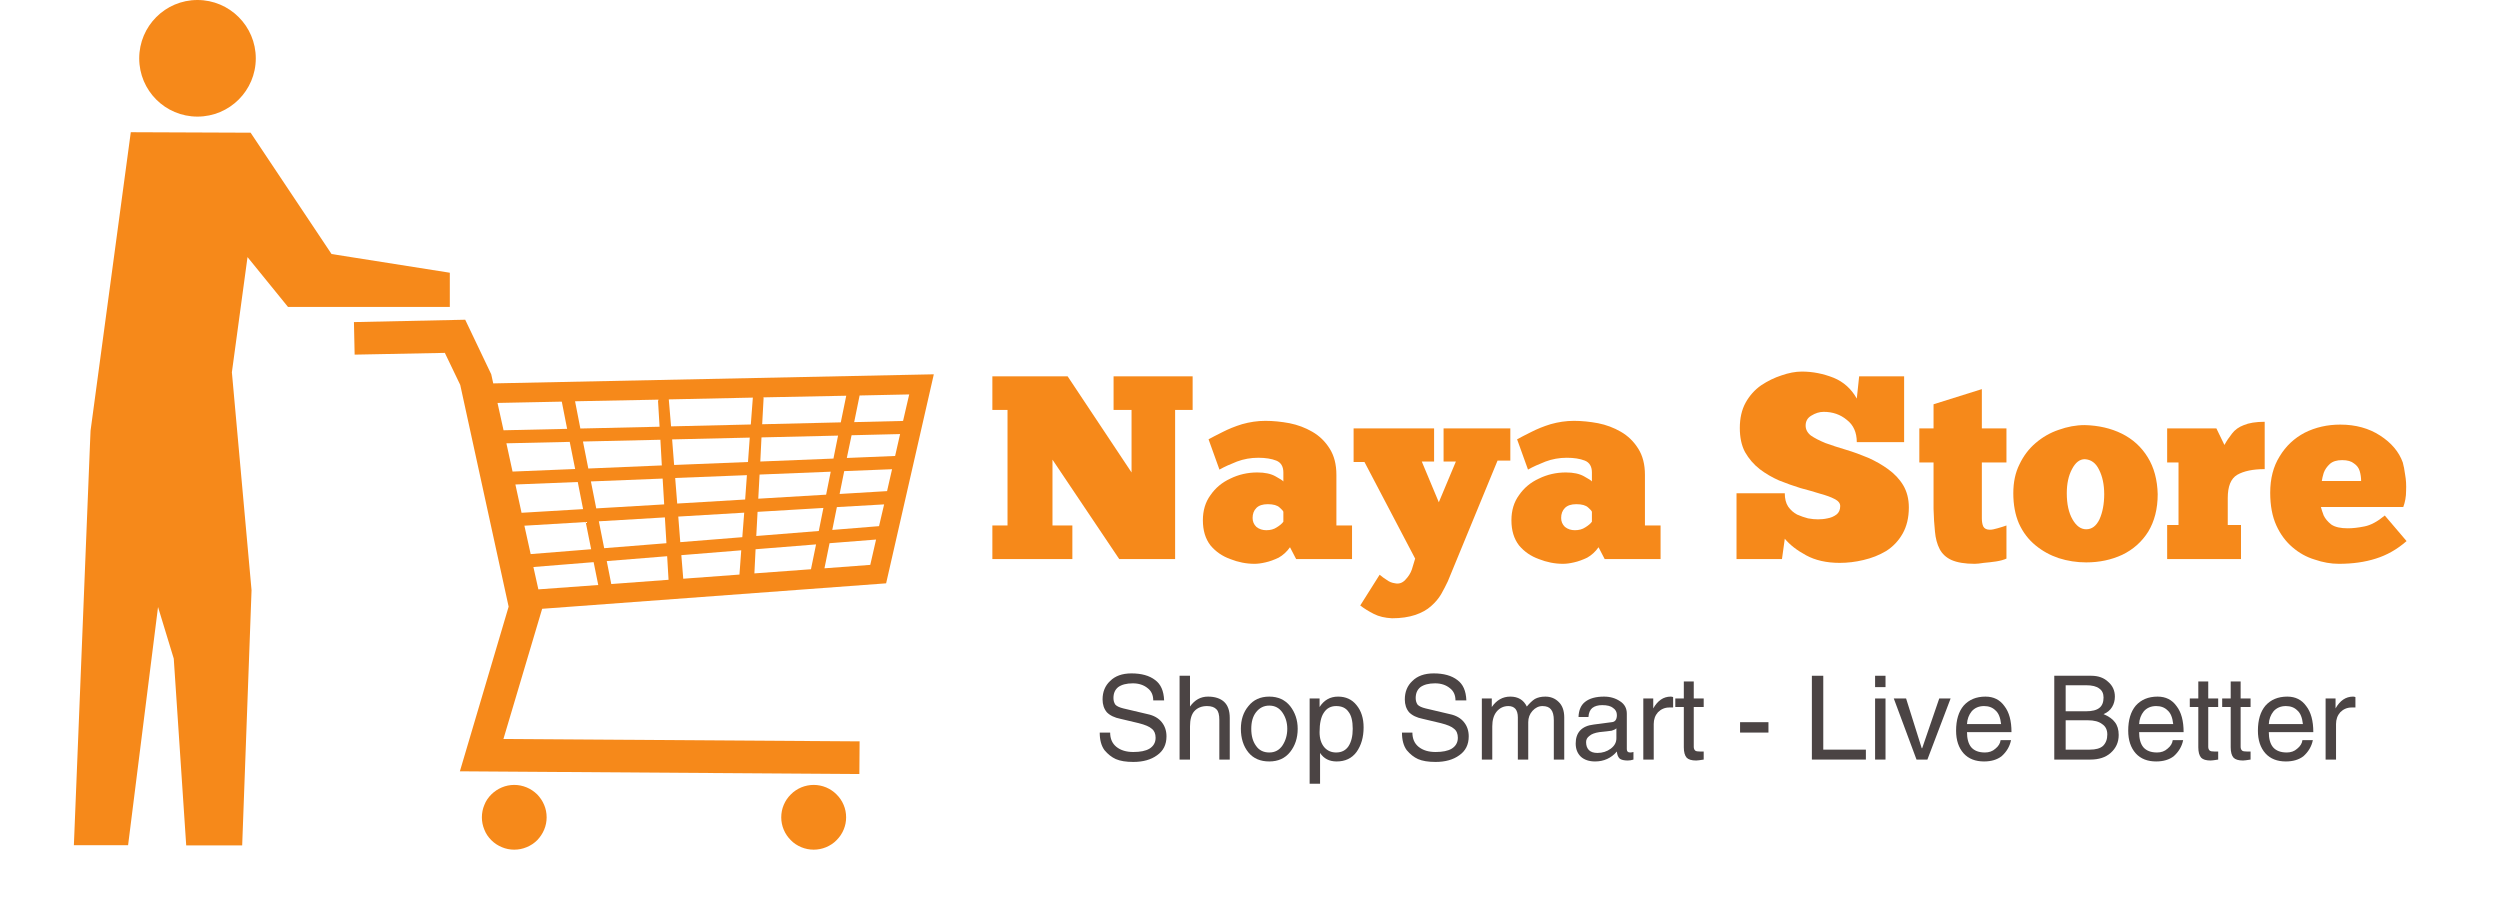 <svg xmlns="http://www.w3.org/2000/svg" xmlns:xlink="http://www.w3.org/1999/xlink" width="110" zoomAndPan="magnify" viewBox="0 0 82.5 30" height="40" preserveAspectRatio="xMidYMid meet" version="1.0"><defs><g/><clipPath id="1ca6be29f6"><path d="M 2 3.848 L 15 3.848 L 15 28 L 2 28 Z M 2 3.848 " clip-rule="nonzero"/></clipPath><clipPath id="1848307dea"><path d="M 4.594 0 L 8.441 0 L 8.441 3.848 L 4.594 3.848 Z M 4.594 0 " clip-rule="nonzero"/></clipPath><clipPath id="bbc63267c2"><path d="M 6.516 0 C 5.453 0 4.594 0.863 4.594 1.926 C 4.594 2.988 5.453 3.848 6.516 3.848 C 7.578 3.848 8.441 2.988 8.441 1.926 C 8.441 0.863 7.578 0 6.516 0 Z M 6.516 0 " clip-rule="nonzero"/></clipPath></defs><g clip-path="url(#1ca6be29f6)"><path fill="#f6891a" d="M 7.207 3.41 C 8.289 3.41 9.164 2.527 9.164 1.434 C 9.164 0.344 8.289 -0.539 7.207 -0.539 C 6.125 -0.539 5.246 0.344 5.246 1.434 C 5.246 2.527 6.125 3.41 7.207 3.41 Z M 10.941 8.383 L 8.27 4.379 L 4.316 4.363 L 2.988 14.215 L 2.969 14.668 L 2.438 27.891 L 4.227 27.891 L 5.215 20.031 L 5.734 21.734 L 6.145 27.898 L 7.992 27.898 L 8.301 19.477 L 7.652 12.285 L 8.168 8.484 L 9.504 10.129 L 14.844 10.129 L 14.844 9 Z M 10.941 8.383 " fill-opacity="1" fill-rule="nonzero"/></g><path fill="#f6891a" d="M 18.039 26.973 C 18.039 27.113 18.012 27.25 17.957 27.379 C 17.902 27.512 17.824 27.625 17.727 27.727 C 17.625 27.828 17.512 27.902 17.379 27.957 C 17.246 28.012 17.113 28.039 16.969 28.039 C 16.828 28.039 16.691 28.012 16.562 27.957 C 16.43 27.902 16.316 27.828 16.215 27.727 C 16.113 27.625 16.035 27.512 15.984 27.379 C 15.93 27.25 15.902 27.113 15.902 26.973 C 15.902 26.828 15.93 26.691 15.984 26.562 C 16.035 26.43 16.113 26.316 16.215 26.215 C 16.316 26.117 16.43 26.039 16.562 25.984 C 16.691 25.93 16.828 25.902 16.969 25.902 C 17.113 25.902 17.246 25.93 17.379 25.984 C 17.512 26.039 17.625 26.117 17.727 26.215 C 17.824 26.316 17.902 26.43 17.957 26.562 C 18.012 26.691 18.039 26.828 18.039 26.973 Z M 18.039 26.973 " fill-opacity="1" fill-rule="nonzero"/><path fill="#f6891a" d="M 27.922 26.973 C 27.922 27.113 27.895 27.25 27.84 27.379 C 27.785 27.512 27.707 27.625 27.605 27.727 C 27.508 27.828 27.391 27.902 27.262 27.957 C 27.129 28.012 26.992 28.039 26.852 28.039 C 26.711 28.039 26.574 28.012 26.441 27.957 C 26.312 27.902 26.195 27.828 26.098 27.727 C 25.996 27.625 25.918 27.512 25.863 27.379 C 25.809 27.25 25.781 27.113 25.781 26.973 C 25.781 26.828 25.809 26.691 25.863 26.562 C 25.918 26.43 25.996 26.316 26.098 26.215 C 26.195 26.117 26.312 26.039 26.441 25.984 C 26.574 25.93 26.711 25.902 26.852 25.902 C 26.992 25.902 27.129 25.93 27.262 25.984 C 27.391 26.039 27.508 26.117 27.605 26.215 C 27.707 26.316 27.785 26.43 27.84 26.562 C 27.895 26.691 27.922 26.828 27.922 26.973 Z M 27.922 26.973 " fill-opacity="1" fill-rule="nonzero"/><path fill="#f6891a" d="M 29.242 19.25 L 30.816 12.352 L 16.277 12.652 L 16.211 12.352 L 15.352 10.551 L 11.68 10.629 L 11.703 11.703 L 14.68 11.645 L 15.188 12.703 L 16.785 20.02 L 15.176 25.453 L 28.359 25.543 L 28.367 24.465 L 16.613 24.387 L 17.891 20.09 Z M 29.008 17.363 L 27.465 17.488 L 27.617 16.734 L 29.176 16.645 Z M 19.242 16.801 L 17.211 16.922 L 17.008 15.988 L 19.066 15.906 Z M 19.238 14.57 L 21.793 14.512 L 21.84 15.359 L 19.414 15.461 Z M 19.328 17.227 L 19.508 18.125 L 17.512 18.285 L 17.305 17.348 Z M 19.5 15.887 L 21.867 15.793 L 21.918 16.645 L 19.676 16.777 Z M 21.941 17.074 L 21.992 17.926 L 19.938 18.09 L 19.762 17.203 Z M 20.023 18.516 L 22.016 18.355 L 22.062 19.133 L 20.172 19.273 Z M 22.348 16.617 L 22.281 15.773 L 24.648 15.68 L 24.59 16.484 Z M 24.559 16.918 L 24.496 17.727 L 22.449 17.891 L 22.383 17.047 Z M 22.246 15.344 L 22.18 14.5 L 24.742 14.441 L 24.684 15.246 Z M 22.484 18.32 L 24.461 18.16 L 24.402 18.961 L 22.547 19.098 Z M 26.762 18.785 L 24.895 18.922 L 24.934 18.125 L 26.93 17.965 Z M 27.02 17.523 L 24.957 17.688 L 25 16.891 L 27.172 16.762 Z M 25.023 16.457 L 25.066 15.66 L 27.414 15.566 L 27.262 16.324 Z M 25.09 15.23 L 25.129 14.434 L 27.656 14.375 L 27.504 15.133 Z M 29.273 16.207 L 27.707 16.301 L 27.859 15.547 L 29.438 15.484 Z M 29.539 15.047 L 27.945 15.113 L 28.102 14.363 L 29.703 14.324 Z M 27.746 13.938 L 25.152 14 L 25.199 13.133 L 25.191 13.113 L 27.926 13.059 Z M 24.777 14.008 L 22.145 14.07 L 22.07 13.18 L 24.844 13.121 Z M 21.766 14.082 L 19.152 14.141 L 18.977 13.242 L 21.734 13.188 L 21.715 13.234 Z M 18.98 15.477 L 16.914 15.562 L 16.711 14.629 L 18.801 14.582 Z M 17.602 18.711 L 19.59 18.551 L 19.742 19.305 L 17.766 19.449 Z M 27.207 18.754 L 27.375 17.926 L 28.91 17.805 L 28.719 18.641 Z M 29.801 13.891 L 28.188 13.93 L 28.367 13.051 L 30.004 13.016 Z M 18.539 13.254 L 18.715 14.152 L 16.617 14.199 L 16.418 13.297 Z M 18.539 13.254 " fill-opacity="1" fill-rule="nonzero"/><g clip-path="url(#1848307dea)"><g clip-path="url(#bbc63267c2)"><path fill="#f6891a" d="M 4.594 0 L 8.441 0 L 8.441 3.848 L 4.594 3.848 Z M 4.594 0 " fill-opacity="1" fill-rule="nonzero"/></g></g><g fill="#f6891a" fill-opacity="1"><g transform="translate(32.529, 18.45)"><g><path d="M 6.828 -4.922 L 6.25 -4.922 L 6.25 0 L 4.406 0 L 2.203 -3.281 L 2.203 -1.109 L 2.859 -1.109 L 2.859 0 L 0.219 0 L 0.219 -1.109 L 0.719 -1.109 L 0.719 -4.922 L 0.219 -4.922 L 0.219 -6.031 L 2.703 -6.031 L 4.812 -2.859 L 4.812 -4.922 L 4.219 -4.922 L 4.219 -6.031 L 6.828 -6.031 Z M 6.828 -4.922 "/></g></g></g><g fill="#f6891a" fill-opacity="1"><g transform="translate(39.57, 18.45)"><g><path d="M 0.672 -2.953 L 0.312 -3.953 C 0.426 -4.016 0.578 -4.094 0.766 -4.188 C 0.961 -4.289 1.18 -4.379 1.422 -4.453 C 1.672 -4.523 1.926 -4.562 2.188 -4.562 C 2.445 -4.562 2.711 -4.535 2.984 -4.484 C 3.254 -4.43 3.504 -4.336 3.734 -4.203 C 3.973 -4.066 4.164 -3.879 4.312 -3.641 C 4.457 -3.41 4.531 -3.125 4.531 -2.781 L 4.531 -1.109 L 5.047 -1.109 L 5.047 0 L 3.203 0 L 3 -0.391 C 2.895 -0.242 2.77 -0.129 2.625 -0.047 C 2.477 0.023 2.332 0.078 2.188 0.109 C 2.051 0.141 1.93 0.156 1.828 0.156 C 1.555 0.156 1.289 0.102 1.031 0 C 0.77 -0.094 0.551 -0.242 0.375 -0.453 C 0.207 -0.672 0.125 -0.945 0.125 -1.281 C 0.125 -1.602 0.207 -1.879 0.375 -2.109 C 0.539 -2.348 0.758 -2.531 1.031 -2.656 C 1.301 -2.789 1.598 -2.859 1.922 -2.859 C 2.172 -2.859 2.367 -2.816 2.516 -2.734 C 2.672 -2.648 2.758 -2.594 2.781 -2.562 L 2.781 -2.859 C 2.781 -3.055 2.703 -3.188 2.547 -3.25 C 2.391 -3.312 2.191 -3.344 1.953 -3.344 C 1.703 -3.344 1.469 -3.301 1.25 -3.219 C 1.031 -3.133 0.836 -3.047 0.672 -2.953 Z M 2.781 -1.234 L 2.781 -1.562 C 2.77 -1.594 2.727 -1.641 2.656 -1.703 C 2.582 -1.773 2.453 -1.812 2.266 -1.812 C 2.098 -1.812 1.973 -1.77 1.891 -1.688 C 1.805 -1.602 1.766 -1.492 1.766 -1.359 C 1.766 -1.242 1.805 -1.145 1.891 -1.062 C 1.984 -0.988 2.094 -0.953 2.219 -0.953 C 2.352 -0.953 2.469 -0.984 2.562 -1.047 C 2.664 -1.109 2.738 -1.172 2.781 -1.234 Z M 2.781 -1.234 "/></g></g></g><g fill="#f6891a" fill-opacity="1"><g transform="translate(44.747, 18.45)"><g><path d="M 3.297 -3.219 L 2.891 -3.219 L 2.891 -4.312 L 5.094 -4.312 L 5.094 -3.25 L 4.672 -3.25 L 3.031 0.734 C 2.969 0.867 2.895 1.008 2.812 1.156 C 2.727 1.301 2.617 1.43 2.484 1.547 C 2.348 1.672 2.172 1.77 1.953 1.844 C 1.742 1.914 1.488 1.953 1.188 1.953 C 0.957 1.941 0.758 1.895 0.594 1.812 C 0.426 1.727 0.273 1.633 0.141 1.531 L 0.781 0.516 C 0.852 0.578 0.93 0.633 1.016 0.688 C 1.098 0.75 1.188 0.785 1.281 0.797 C 1.414 0.828 1.531 0.789 1.625 0.688 C 1.727 0.582 1.801 0.469 1.844 0.344 L 1.953 -0.016 L 0.281 -3.203 L -0.078 -3.203 L -0.078 -4.312 L 2.578 -4.312 L 2.578 -3.219 L 2.172 -3.219 L 2.734 -1.875 Z M 3.297 -3.219 "/></g></g></g><g fill="#f6891a" fill-opacity="1"><g transform="translate(49.752, 18.45)"><g><path d="M 0.672 -2.953 L 0.312 -3.953 C 0.426 -4.016 0.578 -4.094 0.766 -4.188 C 0.961 -4.289 1.18 -4.379 1.422 -4.453 C 1.672 -4.523 1.926 -4.562 2.188 -4.562 C 2.445 -4.562 2.711 -4.535 2.984 -4.484 C 3.254 -4.43 3.504 -4.336 3.734 -4.203 C 3.973 -4.066 4.164 -3.879 4.312 -3.641 C 4.457 -3.41 4.531 -3.125 4.531 -2.781 L 4.531 -1.109 L 5.047 -1.109 L 5.047 0 L 3.203 0 L 3 -0.391 C 2.895 -0.242 2.77 -0.129 2.625 -0.047 C 2.477 0.023 2.332 0.078 2.188 0.109 C 2.051 0.141 1.93 0.156 1.828 0.156 C 1.555 0.156 1.289 0.102 1.031 0 C 0.77 -0.094 0.551 -0.242 0.375 -0.453 C 0.207 -0.672 0.125 -0.945 0.125 -1.281 C 0.125 -1.602 0.207 -1.879 0.375 -2.109 C 0.539 -2.348 0.758 -2.531 1.031 -2.656 C 1.301 -2.789 1.598 -2.859 1.922 -2.859 C 2.172 -2.859 2.367 -2.816 2.516 -2.734 C 2.672 -2.648 2.758 -2.594 2.781 -2.562 L 2.781 -2.859 C 2.781 -3.055 2.703 -3.188 2.547 -3.25 C 2.391 -3.312 2.191 -3.344 1.953 -3.344 C 1.703 -3.344 1.469 -3.301 1.25 -3.219 C 1.031 -3.133 0.836 -3.047 0.672 -2.953 Z M 2.781 -1.234 L 2.781 -1.562 C 2.77 -1.594 2.727 -1.641 2.656 -1.703 C 2.582 -1.773 2.453 -1.812 2.266 -1.812 C 2.098 -1.812 1.973 -1.77 1.891 -1.688 C 1.805 -1.602 1.766 -1.492 1.766 -1.359 C 1.766 -1.242 1.805 -1.145 1.891 -1.062 C 1.984 -0.988 2.094 -0.953 2.219 -0.953 C 2.352 -0.953 2.469 -0.984 2.562 -1.047 C 2.664 -1.109 2.738 -1.172 2.781 -1.234 Z M 2.781 -1.234 "/></g></g></g><g fill="#f6891a" fill-opacity="1"><g transform="translate(54.929, 18.45)"><g/></g></g><g fill="#f6891a" fill-opacity="1"><g transform="translate(57.086, 18.45)"><g><path d="M 0.219 0 L 0.219 -2.172 L 1.812 -2.172 C 1.812 -1.992 1.848 -1.848 1.922 -1.734 C 2.004 -1.617 2.102 -1.531 2.219 -1.469 C 2.344 -1.414 2.461 -1.375 2.578 -1.344 C 2.703 -1.32 2.812 -1.312 2.906 -1.312 C 3.008 -1.312 3.113 -1.32 3.219 -1.344 C 3.332 -1.363 3.43 -1.406 3.516 -1.469 C 3.598 -1.531 3.641 -1.625 3.641 -1.75 C 3.641 -1.844 3.578 -1.922 3.453 -1.984 C 3.336 -2.047 3.18 -2.102 2.984 -2.156 C 2.785 -2.219 2.566 -2.281 2.328 -2.344 C 2.098 -2.414 1.863 -2.5 1.625 -2.594 C 1.395 -2.695 1.18 -2.82 0.984 -2.969 C 0.785 -3.125 0.625 -3.312 0.5 -3.531 C 0.383 -3.75 0.328 -4.016 0.328 -4.328 C 0.328 -4.648 0.391 -4.926 0.516 -5.156 C 0.648 -5.395 0.82 -5.586 1.031 -5.734 C 1.25 -5.879 1.473 -5.988 1.703 -6.062 C 1.941 -6.145 2.164 -6.188 2.375 -6.188 C 2.738 -6.188 3.086 -6.117 3.422 -5.984 C 3.754 -5.848 4.008 -5.617 4.188 -5.297 L 4.266 -6.031 L 5.75 -6.031 L 5.75 -3.859 L 4.188 -3.859 C 4.188 -4.18 4.078 -4.426 3.859 -4.594 C 3.648 -4.77 3.395 -4.859 3.094 -4.859 C 2.957 -4.859 2.82 -4.816 2.688 -4.734 C 2.562 -4.66 2.5 -4.551 2.5 -4.406 C 2.5 -4.281 2.555 -4.172 2.672 -4.078 C 2.797 -3.992 2.957 -3.91 3.156 -3.828 C 3.363 -3.754 3.586 -3.68 3.828 -3.609 C 4.078 -3.535 4.32 -3.445 4.562 -3.344 C 4.801 -3.238 5.02 -3.113 5.219 -2.969 C 5.426 -2.82 5.594 -2.645 5.719 -2.438 C 5.844 -2.227 5.906 -1.984 5.906 -1.703 C 5.906 -1.367 5.836 -1.082 5.703 -0.844 C 5.566 -0.602 5.383 -0.41 5.156 -0.266 C 4.926 -0.129 4.676 -0.031 4.406 0.031 C 4.145 0.094 3.883 0.125 3.625 0.125 C 3.188 0.125 2.816 0.039 2.516 -0.125 C 2.211 -0.289 1.977 -0.473 1.812 -0.672 L 1.719 0 Z M 0.219 0 "/></g></g></g><g fill="#f6891a" fill-opacity="1"><g transform="translate(63.213, 18.45)"><g><path d="M 0.125 -4.312 L 0.594 -4.312 L 0.594 -5.109 L 2.188 -5.609 L 2.188 -4.312 L 3 -4.312 L 3 -3.188 L 2.188 -3.188 L 2.188 -1.656 C 2.188 -1.562 2.188 -1.457 2.188 -1.344 C 2.188 -1.238 2.203 -1.148 2.234 -1.078 C 2.273 -1.004 2.348 -0.969 2.453 -0.969 C 2.516 -0.969 2.598 -0.984 2.703 -1.016 C 2.816 -1.047 2.914 -1.078 3 -1.109 L 3 -0.016 C 2.914 0.023 2.801 0.055 2.656 0.078 C 2.52 0.098 2.383 0.113 2.25 0.125 C 2.125 0.145 2.023 0.156 1.953 0.156 C 1.629 0.156 1.375 0.113 1.188 0.031 C 1.008 -0.051 0.879 -0.172 0.797 -0.328 C 0.711 -0.492 0.66 -0.688 0.641 -0.906 C 0.617 -1.125 0.602 -1.375 0.594 -1.656 L 0.594 -3.188 L 0.125 -3.188 Z M 0.125 -4.312 "/></g></g></g><g fill="#f6891a" fill-opacity="1"><g transform="translate(66.345, 18.45)"><g><path d="M 2.5 0.109 C 2.188 0.109 1.883 0.062 1.594 -0.031 C 1.312 -0.125 1.055 -0.266 0.828 -0.453 C 0.598 -0.641 0.414 -0.879 0.281 -1.172 C 0.156 -1.461 0.094 -1.797 0.094 -2.172 C 0.094 -2.535 0.16 -2.852 0.297 -3.125 C 0.43 -3.406 0.609 -3.641 0.828 -3.828 C 1.055 -4.023 1.312 -4.172 1.594 -4.266 C 1.875 -4.367 2.16 -4.422 2.453 -4.422 C 2.91 -4.41 3.316 -4.316 3.672 -4.141 C 4.035 -3.961 4.32 -3.703 4.531 -3.359 C 4.738 -3.023 4.848 -2.617 4.859 -2.141 C 4.859 -1.66 4.754 -1.25 4.547 -0.906 C 4.336 -0.57 4.051 -0.316 3.688 -0.141 C 3.332 0.023 2.938 0.109 2.5 0.109 Z M 2.5 -0.984 C 2.688 -0.984 2.832 -1.094 2.938 -1.312 C 3.039 -1.539 3.094 -1.816 3.094 -2.141 C 3.094 -2.461 3.035 -2.734 2.922 -2.953 C 2.816 -3.172 2.66 -3.285 2.453 -3.297 C 2.285 -3.297 2.145 -3.188 2.031 -2.969 C 1.914 -2.75 1.859 -2.484 1.859 -2.172 C 1.859 -1.816 1.922 -1.531 2.047 -1.312 C 2.172 -1.094 2.32 -0.984 2.5 -0.984 Z M 2.5 -0.984 "/></g></g></g><g fill="#f6891a" fill-opacity="1"><g transform="translate(71.297, 18.45)"><g><path d="M 2.656 0 L 0.219 0 L 0.219 -1.125 L 0.594 -1.125 L 0.594 -3.188 L 0.219 -3.188 L 0.219 -4.312 L 1.844 -4.312 L 2.109 -3.766 C 2.18 -3.898 2.266 -4.023 2.359 -4.141 C 2.453 -4.266 2.582 -4.359 2.75 -4.422 C 2.914 -4.492 3.145 -4.531 3.438 -4.531 L 3.438 -2.969 C 3.051 -2.969 2.75 -2.906 2.531 -2.781 C 2.32 -2.656 2.219 -2.398 2.219 -2.016 L 2.219 -1.125 L 2.656 -1.125 Z M 2.656 0 "/></g></g></g><g fill="#f6891a" fill-opacity="1"><g transform="translate(74.87, 18.45)"><g><path d="M 3.828 -1.438 L 4.547 -0.594 C 4.234 -0.32 3.895 -0.129 3.531 -0.016 C 3.176 0.098 2.77 0.156 2.312 0.156 C 2.051 0.156 1.785 0.109 1.516 0.016 C 1.242 -0.066 1 -0.203 0.781 -0.391 C 0.562 -0.578 0.383 -0.816 0.25 -1.109 C 0.113 -1.41 0.047 -1.77 0.047 -2.188 C 0.047 -2.656 0.148 -3.055 0.359 -3.391 C 0.566 -3.734 0.844 -3.992 1.188 -4.172 C 1.539 -4.348 1.93 -4.438 2.359 -4.438 C 2.867 -4.438 3.305 -4.316 3.672 -4.078 C 4.047 -3.836 4.297 -3.539 4.422 -3.188 C 4.453 -3.082 4.477 -2.945 4.5 -2.781 C 4.531 -2.613 4.539 -2.438 4.531 -2.25 C 4.531 -2.062 4.5 -1.883 4.438 -1.719 L 1.719 -1.719 C 1.738 -1.645 1.77 -1.551 1.812 -1.438 C 1.863 -1.332 1.945 -1.234 2.062 -1.141 C 2.188 -1.055 2.367 -1.016 2.609 -1.016 C 2.766 -1.016 2.945 -1.035 3.156 -1.078 C 3.363 -1.117 3.586 -1.238 3.828 -1.438 Z M 1.75 -2.578 L 3.047 -2.578 C 3.047 -2.691 3.031 -2.801 3 -2.906 C 2.969 -3.008 2.906 -3.094 2.812 -3.156 C 2.727 -3.227 2.598 -3.266 2.422 -3.266 C 2.242 -3.266 2.109 -3.223 2.016 -3.141 C 1.922 -3.055 1.852 -2.957 1.812 -2.844 C 1.781 -2.738 1.758 -2.648 1.75 -2.578 Z M 1.75 -2.578 "/></g></g></g><g fill="#4b4444" fill-opacity="1"><g transform="translate(36.119, 25.066)"><g><path d="M 1.938 -1.953 C 1.938 -2.129 1.875 -2.266 1.75 -2.359 C 1.625 -2.461 1.461 -2.516 1.266 -2.516 C 1.055 -2.516 0.895 -2.473 0.781 -2.391 C 0.676 -2.305 0.625 -2.188 0.625 -2.031 C 0.625 -1.945 0.645 -1.875 0.688 -1.812 C 0.738 -1.758 0.828 -1.719 0.953 -1.688 L 1.75 -1.5 C 1.957 -1.457 2.113 -1.367 2.219 -1.234 C 2.32 -1.109 2.375 -0.953 2.375 -0.766 C 2.375 -0.492 2.27 -0.285 2.062 -0.141 C 1.863 0.004 1.602 0.078 1.281 0.078 C 1.039 0.078 0.848 0.047 0.703 -0.016 C 0.566 -0.078 0.441 -0.176 0.328 -0.312 C 0.223 -0.457 0.172 -0.648 0.172 -0.891 L 0.516 -0.891 C 0.516 -0.691 0.582 -0.535 0.719 -0.422 C 0.863 -0.305 1.051 -0.25 1.281 -0.25 C 1.508 -0.25 1.688 -0.285 1.812 -0.359 C 1.945 -0.441 2.016 -0.562 2.016 -0.719 C 2.016 -0.852 1.973 -0.953 1.891 -1.016 C 1.816 -1.086 1.672 -1.148 1.453 -1.203 L 0.859 -1.344 C 0.66 -1.383 0.508 -1.457 0.406 -1.562 C 0.312 -1.676 0.266 -1.816 0.266 -1.984 C 0.266 -2.234 0.348 -2.438 0.516 -2.594 C 0.68 -2.758 0.914 -2.844 1.219 -2.844 C 1.551 -2.844 1.812 -2.77 2 -2.625 C 2.188 -2.488 2.285 -2.266 2.297 -1.953 Z M 1.938 -1.953 "/></g></g></g><g fill="#4b4444" fill-opacity="1"><g transform="translate(38.676, 25.066)"><g><path d="M 1.906 0 L 1.562 0 L 1.562 -1.312 C 1.562 -1.477 1.531 -1.594 1.469 -1.656 C 1.406 -1.727 1.301 -1.766 1.156 -1.766 C 0.977 -1.766 0.836 -1.707 0.734 -1.594 C 0.641 -1.488 0.594 -1.32 0.594 -1.094 L 0.594 0 L 0.25 0 L 0.25 -2.766 L 0.594 -2.766 L 0.594 -1.75 C 0.75 -1.969 0.945 -2.078 1.188 -2.078 C 1.414 -2.078 1.594 -2.02 1.719 -1.906 C 1.844 -1.789 1.906 -1.613 1.906 -1.375 Z M 1.906 0 "/></g></g></g><g fill="#4b4444" fill-opacity="1"><g transform="translate(40.808, 25.066)"><g><path d="M 0.484 -1.016 C 0.484 -0.785 0.535 -0.598 0.641 -0.453 C 0.742 -0.305 0.891 -0.234 1.078 -0.234 C 1.266 -0.234 1.41 -0.312 1.516 -0.469 C 1.617 -0.625 1.672 -0.805 1.672 -1.016 C 1.672 -1.223 1.617 -1.398 1.516 -1.547 C 1.41 -1.703 1.266 -1.781 1.078 -1.781 C 0.898 -1.781 0.754 -1.707 0.641 -1.562 C 0.535 -1.426 0.484 -1.242 0.484 -1.016 Z M 0.141 -1.016 C 0.141 -1.316 0.223 -1.566 0.391 -1.766 C 0.555 -1.973 0.785 -2.078 1.078 -2.078 C 1.367 -2.078 1.598 -1.973 1.766 -1.766 C 1.93 -1.555 2.016 -1.305 2.016 -1.016 C 2.016 -0.711 1.93 -0.457 1.766 -0.25 C 1.598 -0.039 1.367 0.062 1.078 0.062 C 0.785 0.062 0.555 -0.035 0.391 -0.234 C 0.223 -0.441 0.141 -0.703 0.141 -1.016 Z M 0.141 -1.016 "/></g></g></g><g fill="#4b4444" fill-opacity="1"><g transform="translate(42.968, 25.066)"><g><path d="M 0.578 -0.906 C 0.578 -0.695 0.629 -0.531 0.734 -0.406 C 0.836 -0.289 0.969 -0.234 1.125 -0.234 C 1.301 -0.234 1.438 -0.301 1.531 -0.438 C 1.625 -0.582 1.672 -0.773 1.672 -1.016 C 1.672 -1.273 1.625 -1.461 1.531 -1.578 C 1.445 -1.703 1.312 -1.766 1.125 -1.766 C 0.945 -1.766 0.812 -1.691 0.719 -1.547 C 0.625 -1.41 0.578 -1.195 0.578 -0.906 Z M 0.25 -2.016 L 0.578 -2.016 L 0.578 -1.734 C 0.723 -1.961 0.926 -2.078 1.188 -2.078 C 1.445 -2.078 1.648 -1.984 1.797 -1.797 C 1.953 -1.609 2.031 -1.363 2.031 -1.062 C 2.031 -0.738 1.953 -0.469 1.797 -0.25 C 1.641 -0.039 1.422 0.062 1.141 0.062 C 0.898 0.062 0.719 -0.031 0.594 -0.219 L 0.594 0.797 L 0.25 0.797 Z M 0.25 -2.016 "/></g></g></g><g fill="#4b4444" fill-opacity="1"><g transform="translate(45.15, 25.066)"><g/></g></g><g fill="#4b4444" fill-opacity="1"><g transform="translate(46.093, 25.066)"><g><path d="M 1.938 -1.953 C 1.938 -2.129 1.875 -2.266 1.75 -2.359 C 1.625 -2.461 1.461 -2.516 1.266 -2.516 C 1.055 -2.516 0.895 -2.473 0.781 -2.391 C 0.676 -2.305 0.625 -2.188 0.625 -2.031 C 0.625 -1.945 0.645 -1.875 0.688 -1.812 C 0.738 -1.758 0.828 -1.719 0.953 -1.688 L 1.75 -1.5 C 1.957 -1.457 2.113 -1.367 2.219 -1.234 C 2.32 -1.109 2.375 -0.953 2.375 -0.766 C 2.375 -0.492 2.27 -0.285 2.062 -0.141 C 1.863 0.004 1.602 0.078 1.281 0.078 C 1.039 0.078 0.848 0.047 0.703 -0.016 C 0.566 -0.078 0.441 -0.176 0.328 -0.312 C 0.223 -0.457 0.172 -0.648 0.172 -0.891 L 0.516 -0.891 C 0.516 -0.691 0.582 -0.535 0.719 -0.422 C 0.863 -0.305 1.051 -0.25 1.281 -0.25 C 1.508 -0.25 1.688 -0.285 1.812 -0.359 C 1.945 -0.441 2.016 -0.562 2.016 -0.719 C 2.016 -0.852 1.973 -0.953 1.891 -1.016 C 1.816 -1.086 1.672 -1.148 1.453 -1.203 L 0.859 -1.344 C 0.66 -1.383 0.508 -1.457 0.406 -1.562 C 0.312 -1.676 0.266 -1.816 0.266 -1.984 C 0.266 -2.234 0.348 -2.438 0.516 -2.594 C 0.68 -2.758 0.914 -2.844 1.219 -2.844 C 1.551 -2.844 1.812 -2.77 2 -2.625 C 2.188 -2.488 2.285 -2.266 2.297 -1.953 Z M 1.938 -1.953 "/></g></g></g><g fill="#4b4444" fill-opacity="1"><g transform="translate(48.651, 25.066)"><g><path d="M 0.25 -2.016 L 0.578 -2.016 L 0.578 -1.734 C 0.734 -1.961 0.938 -2.078 1.188 -2.078 C 1.445 -2.078 1.629 -1.969 1.734 -1.75 C 1.828 -1.863 1.914 -1.945 2 -2 C 2.094 -2.051 2.207 -2.078 2.344 -2.078 C 2.52 -2.078 2.664 -2.02 2.781 -1.906 C 2.906 -1.789 2.969 -1.617 2.969 -1.391 L 2.969 0 L 2.625 0 L 2.625 -1.297 C 2.625 -1.461 2.594 -1.582 2.531 -1.656 C 2.477 -1.727 2.383 -1.766 2.25 -1.766 C 2.125 -1.766 2.016 -1.711 1.922 -1.609 C 1.828 -1.504 1.781 -1.379 1.781 -1.234 L 1.781 0 L 1.438 0 L 1.438 -1.391 C 1.438 -1.516 1.41 -1.609 1.359 -1.672 C 1.305 -1.734 1.227 -1.766 1.125 -1.766 C 0.969 -1.766 0.836 -1.703 0.734 -1.578 C 0.641 -1.461 0.594 -1.301 0.594 -1.094 L 0.594 0 L 0.25 0 Z M 0.25 -2.016 "/></g></g></g><g fill="#4b4444" fill-opacity="1"><g transform="translate(51.857, 25.066)"><g><path d="M 1.484 -1.031 C 1.453 -1 1.398 -0.973 1.328 -0.953 C 1.254 -0.941 1.117 -0.926 0.922 -0.906 C 0.773 -0.883 0.664 -0.844 0.594 -0.781 C 0.52 -0.727 0.484 -0.66 0.484 -0.578 C 0.484 -0.461 0.516 -0.375 0.578 -0.312 C 0.641 -0.25 0.734 -0.219 0.859 -0.219 C 1.023 -0.219 1.172 -0.266 1.297 -0.359 C 1.422 -0.453 1.484 -0.566 1.484 -0.703 Z M 0.234 -1.406 C 0.242 -1.633 0.316 -1.801 0.453 -1.906 C 0.598 -2.02 0.805 -2.078 1.078 -2.078 C 1.285 -2.078 1.461 -2.023 1.609 -1.922 C 1.754 -1.828 1.828 -1.691 1.828 -1.516 L 1.828 -0.344 C 1.828 -0.27 1.863 -0.234 1.938 -0.234 C 1.969 -0.234 2.004 -0.238 2.047 -0.25 L 2.047 0 C 1.984 0.02 1.922 0.031 1.859 0.031 C 1.734 0.031 1.645 0.008 1.594 -0.031 C 1.539 -0.082 1.508 -0.16 1.5 -0.266 C 1.312 -0.047 1.07 0.062 0.781 0.062 C 0.582 0.062 0.426 0.008 0.312 -0.094 C 0.195 -0.207 0.141 -0.352 0.141 -0.531 C 0.141 -0.707 0.188 -0.848 0.281 -0.953 C 0.383 -1.066 0.535 -1.133 0.734 -1.156 L 1.328 -1.234 C 1.441 -1.242 1.5 -1.32 1.5 -1.469 C 1.5 -1.57 1.457 -1.648 1.375 -1.703 C 1.301 -1.766 1.18 -1.797 1.016 -1.797 C 0.879 -1.797 0.77 -1.766 0.688 -1.703 C 0.613 -1.641 0.57 -1.539 0.562 -1.406 Z M 0.234 -1.406 "/></g></g></g><g fill="#4b4444" fill-opacity="1"><g transform="translate(53.979, 25.066)"><g><path d="M 0.594 0 L 0.25 0 L 0.25 -2.016 L 0.578 -2.016 L 0.578 -1.688 C 0.723 -1.945 0.914 -2.078 1.156 -2.078 C 1.188 -2.078 1.211 -2.07 1.234 -2.062 L 1.234 -1.719 L 1.109 -1.719 C 0.961 -1.719 0.836 -1.664 0.734 -1.562 C 0.641 -1.457 0.594 -1.328 0.594 -1.172 Z M 0.594 0 "/></g></g></g><g fill="#4b4444" fill-opacity="1"><g transform="translate(55.238, 25.066)"><g><path d="M 0.656 -1.734 L 0.656 -0.422 C 0.656 -0.367 0.672 -0.328 0.703 -0.297 C 0.734 -0.273 0.785 -0.266 0.859 -0.266 L 0.984 -0.266 L 0.984 0 C 0.859 0.02 0.773 0.031 0.734 0.031 C 0.586 0.031 0.484 0 0.422 -0.062 C 0.359 -0.133 0.328 -0.25 0.328 -0.406 L 0.328 -1.734 L 0.047 -1.734 L 0.047 -2.016 L 0.328 -2.016 L 0.328 -2.578 L 0.656 -2.578 L 0.656 -2.016 L 0.984 -2.016 L 0.984 -1.734 Z M 0.656 -1.734 "/></g></g></g><g fill="#4b4444" fill-opacity="1"><g transform="translate(56.307, 25.066)"><g/></g></g><g fill="#4b4444" fill-opacity="1"><g transform="translate(57.25, 25.066)"><g><path d="M 1.109 -0.891 L 0.172 -0.891 L 0.172 -1.234 L 1.109 -1.234 Z M 1.109 -0.891 "/></g></g></g><g fill="#4b4444" fill-opacity="1"><g transform="translate(58.537, 25.066)"><g/></g></g><g fill="#4b4444" fill-opacity="1"><g transform="translate(59.48, 25.066)"><g><path d="M 0.688 -0.328 L 2.094 -0.328 L 2.094 0 L 0.312 0 L 0.312 -2.766 L 0.688 -2.766 Z M 0.688 -0.328 "/></g></g></g><g fill="#4b4444" fill-opacity="1"><g transform="translate(61.628, 25.066)"><g><path d="M 0.25 -2.391 L 0.25 -2.766 L 0.594 -2.766 L 0.594 -2.391 Z M 0.594 0 L 0.25 0 L 0.25 -2.016 L 0.594 -2.016 Z M 0.594 0 "/></g></g></g><g fill="#4b4444" fill-opacity="1"><g transform="translate(62.479, 25.066)"><g><path d="M 1.516 -2.016 L 1.891 -2.016 L 1.125 0 L 0.766 0 L 0.016 -2.016 L 0.422 -2.016 L 0.938 -0.375 L 0.953 -0.375 Z M 1.516 -2.016 "/></g></g></g><g fill="#4b4444" fill-opacity="1"><g transform="translate(64.395, 25.066)"><g><path d="M 1.641 -1.172 C 1.617 -1.391 1.555 -1.539 1.453 -1.625 C 1.359 -1.719 1.234 -1.766 1.078 -1.766 C 0.91 -1.766 0.773 -1.707 0.672 -1.594 C 0.578 -1.477 0.523 -1.336 0.516 -1.172 Z M 1.969 -0.641 C 1.926 -0.43 1.82 -0.254 1.656 -0.109 C 1.508 0.004 1.316 0.062 1.078 0.062 C 0.797 0.062 0.57 -0.023 0.406 -0.203 C 0.238 -0.391 0.156 -0.641 0.156 -0.953 C 0.156 -1.305 0.238 -1.582 0.406 -1.781 C 0.582 -1.977 0.82 -2.078 1.125 -2.078 C 1.395 -2.078 1.602 -1.973 1.75 -1.766 C 1.906 -1.566 1.984 -1.281 1.984 -0.906 L 0.516 -0.906 C 0.516 -0.688 0.562 -0.52 0.656 -0.406 C 0.758 -0.289 0.91 -0.234 1.109 -0.234 C 1.242 -0.234 1.359 -0.273 1.453 -0.359 C 1.555 -0.441 1.613 -0.535 1.625 -0.641 Z M 1.969 -0.641 "/></g></g></g><g fill="#4b4444" fill-opacity="1"><g transform="translate(66.536, 25.066)"><g/></g></g><g fill="#4b4444" fill-opacity="1"><g transform="translate(67.479, 25.066)"><g><path d="M 0.312 -2.766 L 1.531 -2.766 C 1.77 -2.766 1.957 -2.695 2.094 -2.562 C 2.238 -2.438 2.312 -2.273 2.312 -2.078 C 2.312 -1.953 2.281 -1.836 2.219 -1.734 C 2.156 -1.629 2.062 -1.551 1.938 -1.5 C 2.113 -1.426 2.238 -1.336 2.312 -1.234 C 2.395 -1.129 2.438 -0.988 2.438 -0.812 C 2.438 -0.57 2.348 -0.375 2.172 -0.219 C 2.004 -0.07 1.781 0 1.5 0 L 0.312 0 Z M 0.688 -0.328 L 1.484 -0.328 C 1.68 -0.328 1.828 -0.367 1.922 -0.453 C 2.016 -0.547 2.062 -0.672 2.062 -0.828 C 2.062 -0.984 2.004 -1.098 1.891 -1.172 C 1.785 -1.254 1.629 -1.297 1.422 -1.297 L 0.688 -1.297 Z M 0.688 -1.594 L 1.359 -1.594 C 1.555 -1.594 1.703 -1.629 1.797 -1.703 C 1.891 -1.773 1.938 -1.891 1.938 -2.047 C 1.938 -2.18 1.891 -2.281 1.797 -2.344 C 1.711 -2.414 1.566 -2.453 1.359 -2.453 L 0.688 -2.453 Z M 0.688 -1.594 "/></g></g></g><g fill="#4b4444" fill-opacity="1"><g transform="translate(70.075, 25.066)"><g><path d="M 1.641 -1.172 C 1.617 -1.391 1.555 -1.539 1.453 -1.625 C 1.359 -1.719 1.234 -1.766 1.078 -1.766 C 0.91 -1.766 0.773 -1.707 0.672 -1.594 C 0.578 -1.477 0.523 -1.336 0.516 -1.172 Z M 1.969 -0.641 C 1.926 -0.43 1.82 -0.254 1.656 -0.109 C 1.508 0.004 1.316 0.062 1.078 0.062 C 0.797 0.062 0.57 -0.023 0.406 -0.203 C 0.238 -0.391 0.156 -0.641 0.156 -0.953 C 0.156 -1.305 0.238 -1.582 0.406 -1.781 C 0.582 -1.977 0.82 -2.078 1.125 -2.078 C 1.395 -2.078 1.602 -1.973 1.75 -1.766 C 1.906 -1.566 1.984 -1.281 1.984 -0.906 L 0.516 -0.906 C 0.516 -0.688 0.562 -0.52 0.656 -0.406 C 0.758 -0.289 0.91 -0.234 1.109 -0.234 C 1.242 -0.234 1.359 -0.273 1.453 -0.359 C 1.555 -0.441 1.613 -0.535 1.625 -0.641 Z M 1.969 -0.641 "/></g></g></g><g fill="#4b4444" fill-opacity="1"><g transform="translate(72.216, 25.066)"><g><path d="M 0.656 -1.734 L 0.656 -0.422 C 0.656 -0.367 0.672 -0.328 0.703 -0.297 C 0.734 -0.273 0.785 -0.266 0.859 -0.266 L 0.984 -0.266 L 0.984 0 C 0.859 0.02 0.773 0.031 0.734 0.031 C 0.586 0.031 0.484 0 0.422 -0.062 C 0.359 -0.133 0.328 -0.25 0.328 -0.406 L 0.328 -1.734 L 0.047 -1.734 L 0.047 -2.016 L 0.328 -2.016 L 0.328 -2.578 L 0.656 -2.578 L 0.656 -2.016 L 0.984 -2.016 L 0.984 -1.734 Z M 0.656 -1.734 "/></g></g></g><g fill="#4b4444" fill-opacity="1"><g transform="translate(73.285, 25.066)"><g><path d="M 0.656 -1.734 L 0.656 -0.422 C 0.656 -0.367 0.672 -0.328 0.703 -0.297 C 0.734 -0.273 0.785 -0.266 0.859 -0.266 L 0.984 -0.266 L 0.984 0 C 0.859 0.02 0.773 0.031 0.734 0.031 C 0.586 0.031 0.484 0 0.422 -0.062 C 0.359 -0.133 0.328 -0.25 0.328 -0.406 L 0.328 -1.734 L 0.047 -1.734 L 0.047 -2.016 L 0.328 -2.016 L 0.328 -2.578 L 0.656 -2.578 L 0.656 -2.016 L 0.984 -2.016 L 0.984 -1.734 Z M 0.656 -1.734 "/></g></g></g><g fill="#4b4444" fill-opacity="1"><g transform="translate(74.355, 25.066)"><g><path d="M 1.641 -1.172 C 1.617 -1.391 1.555 -1.539 1.453 -1.625 C 1.359 -1.719 1.234 -1.766 1.078 -1.766 C 0.91 -1.766 0.773 -1.707 0.672 -1.594 C 0.578 -1.477 0.523 -1.336 0.516 -1.172 Z M 1.969 -0.641 C 1.926 -0.43 1.82 -0.254 1.656 -0.109 C 1.508 0.004 1.316 0.062 1.078 0.062 C 0.797 0.062 0.57 -0.023 0.406 -0.203 C 0.238 -0.391 0.156 -0.641 0.156 -0.953 C 0.156 -1.305 0.238 -1.582 0.406 -1.781 C 0.582 -1.977 0.82 -2.078 1.125 -2.078 C 1.395 -2.078 1.602 -1.973 1.75 -1.766 C 1.906 -1.566 1.984 -1.281 1.984 -0.906 L 0.516 -0.906 C 0.516 -0.688 0.562 -0.52 0.656 -0.406 C 0.758 -0.289 0.91 -0.234 1.109 -0.234 C 1.242 -0.234 1.359 -0.273 1.453 -0.359 C 1.555 -0.441 1.613 -0.535 1.625 -0.641 Z M 1.969 -0.641 "/></g></g></g><g fill="#4b4444" fill-opacity="1"><g transform="translate(76.495, 25.066)"><g><path d="M 0.594 0 L 0.25 0 L 0.25 -2.016 L 0.578 -2.016 L 0.578 -1.688 C 0.723 -1.945 0.914 -2.078 1.156 -2.078 C 1.188 -2.078 1.211 -2.07 1.234 -2.062 L 1.234 -1.719 L 1.109 -1.719 C 0.961 -1.719 0.836 -1.664 0.734 -1.562 C 0.641 -1.457 0.594 -1.328 0.594 -1.172 Z M 0.594 0 "/></g></g></g></svg>